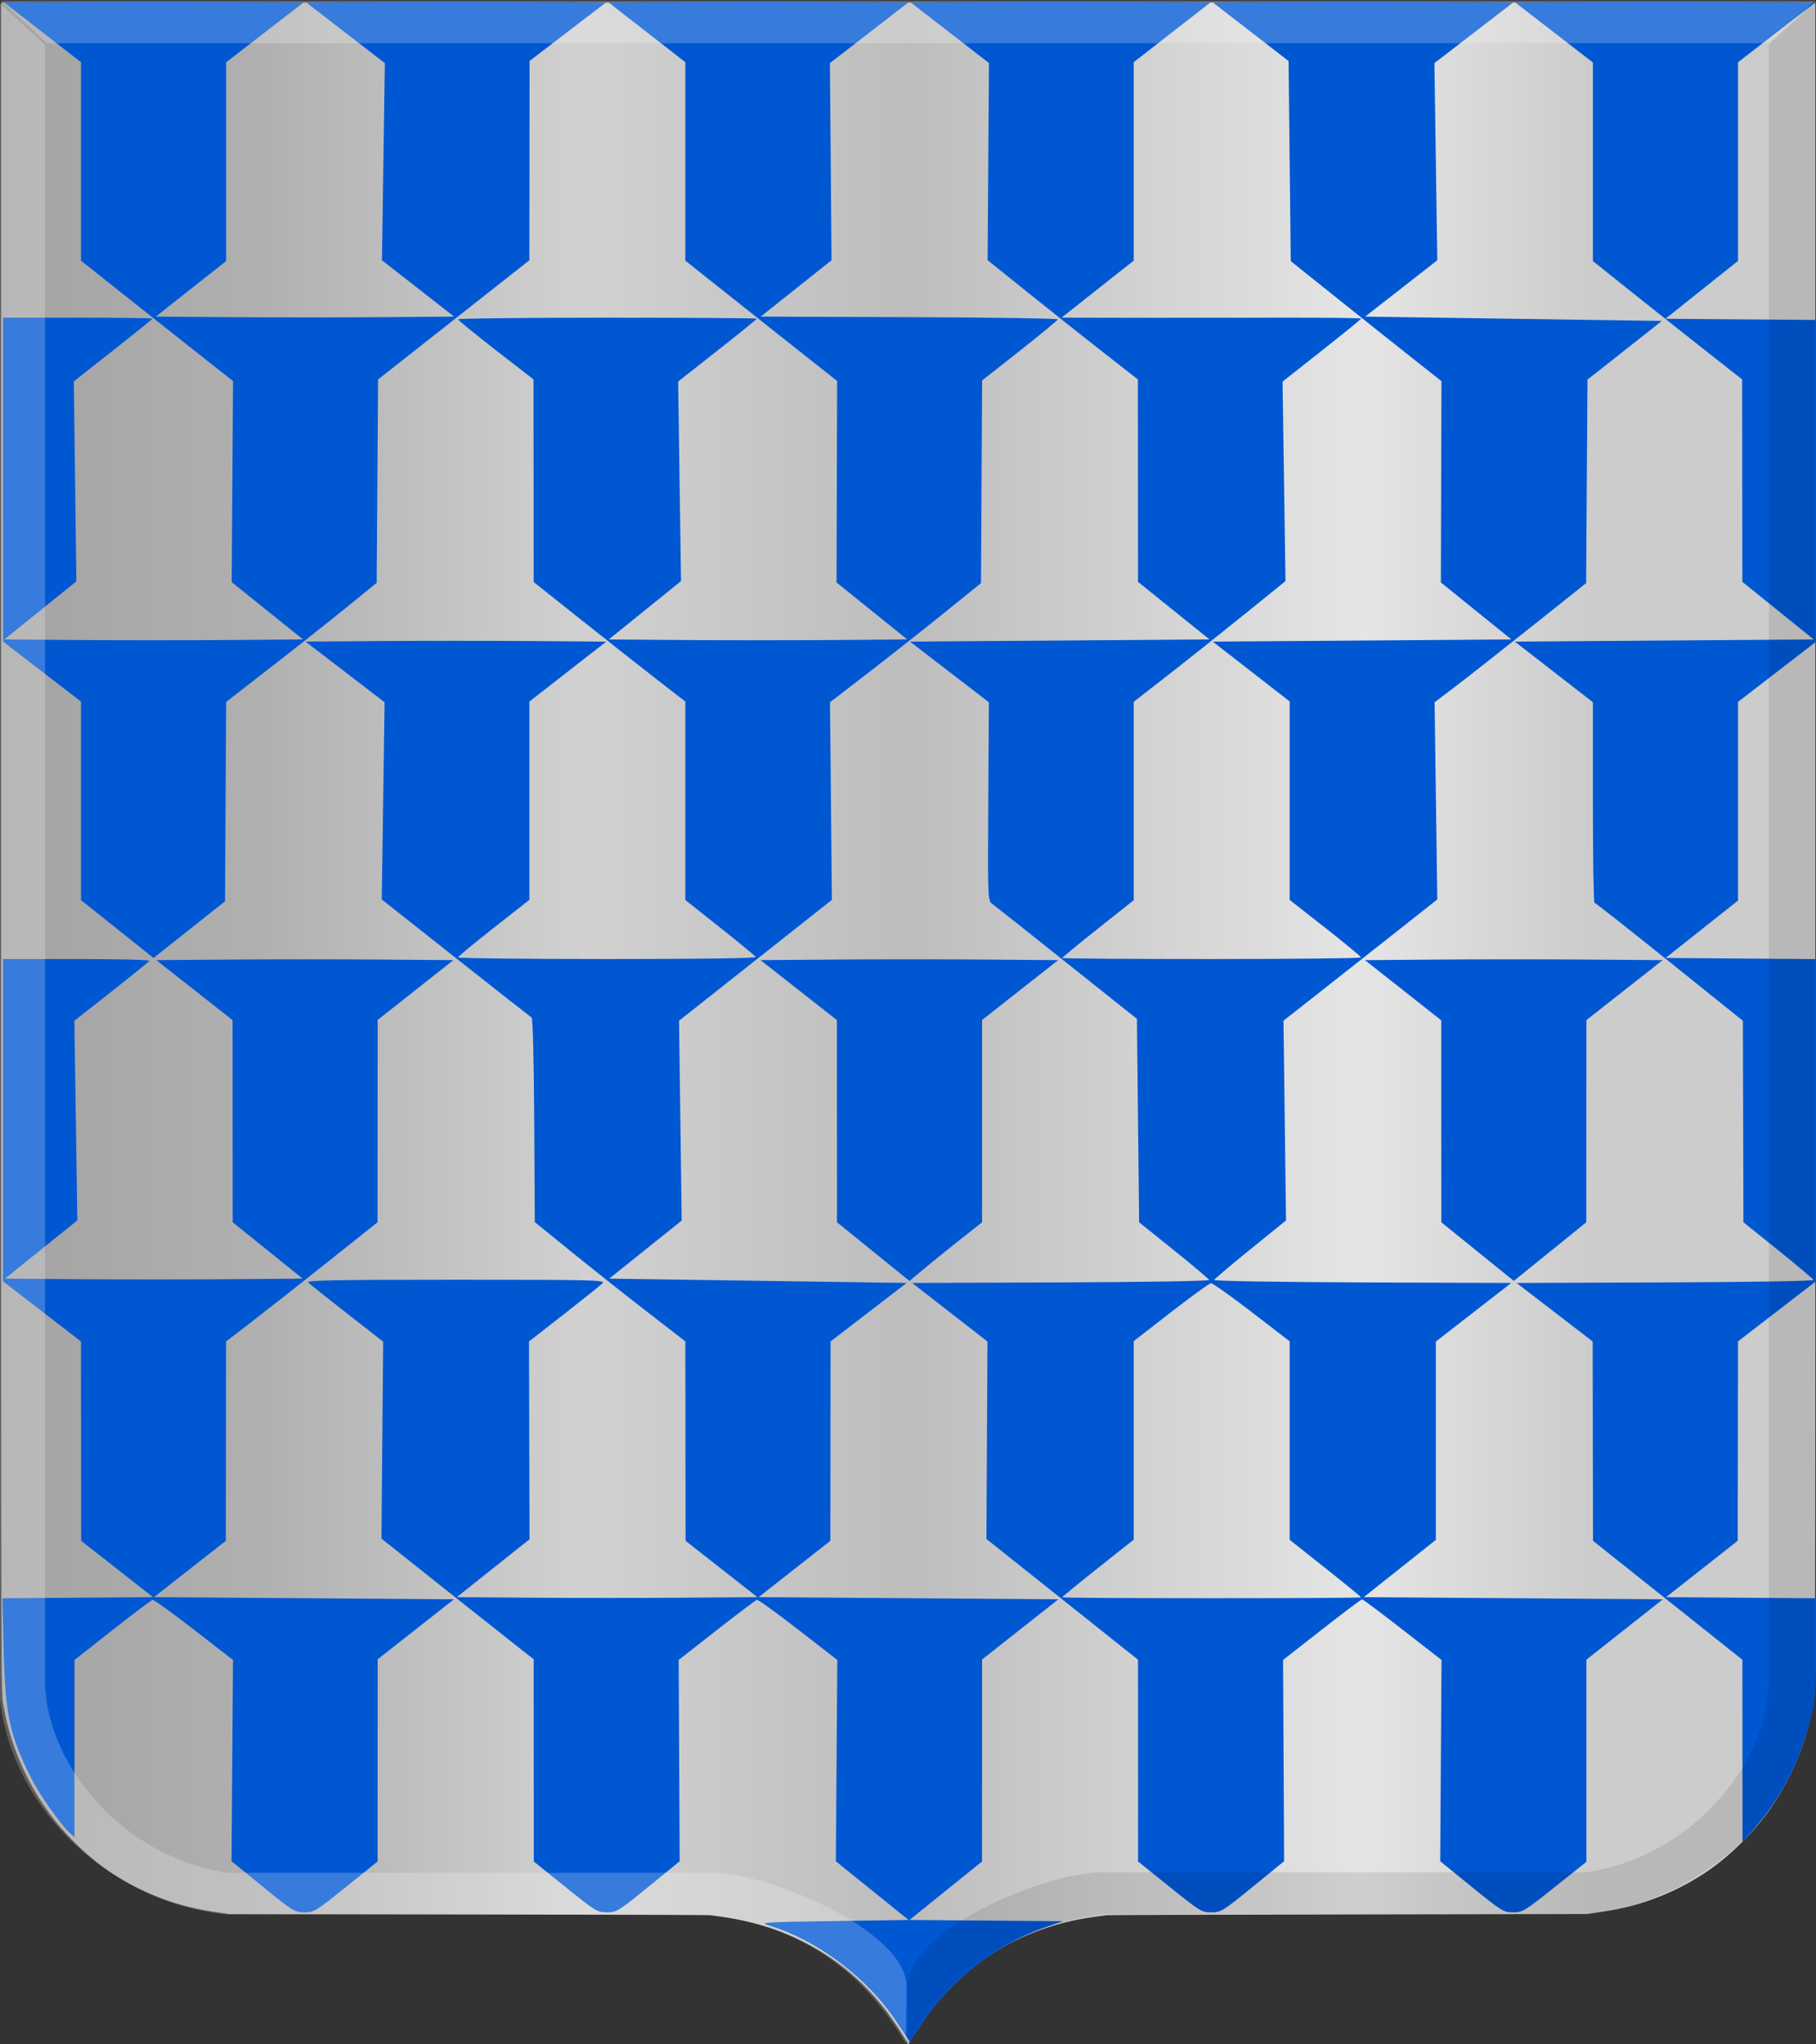 <?xml version="1.0" encoding="UTF-8" standalone="no"?>
<!-- Created with Inkscape (http://www.inkscape.org/) -->

<svg
   xmlns:dc="http://purl.org/dc/elements/1.1/"
   xmlns:cc="http://creativecommons.org/ns#"
   xmlns:rdf="http://www.w3.org/1999/02/22-rdf-syntax-ns#"
   xmlns:svg="http://www.w3.org/2000/svg"
   xmlns="http://www.w3.org/2000/svg"
   xmlns:xlink="http://www.w3.org/1999/xlink"
   xmlns:sodipodi="http://sodipodi.sourceforge.net/DTD/sodipodi-0.dtd"
   xmlns:inkscape="http://www.inkscape.org/namespaces/inkscape"
   width="838.393"
   height="943.456"
   id="svg7619"
   version="1.1"
   inkscape:version="0.48.4 r9939"
   sodipodi:docname="Vair - omgekeerd vair.svg">
  <rect width="100%" height="100%" fill="#333333" stroke="none"/>
  <defs
     id="defs7621">
    <linearGradient
       id="linearGradient4070-6-1">
      <stop
         style="stop-color:#a3a3a3;stop-opacity:1;"
         offset="0"
         id="stop4072-2-3" />
      <stop
         style="stop-color:#b0b0b0;stop-opacity:1;"
         offset="0.143"
         id="stop4074-3-2" />
      <stop
         id="stop4076-8-1"
         offset="0.321"
         style="stop-color:#d1d1d1;stop-opacity:1;" />
      <stop
         style="stop-color:#bdbdbd;stop-opacity:1;"
         offset="0.5"
         id="stop4078-2-6" />
      <stop
         id="stop4080-6-3"
         offset="0.75"
         style="stop-color:#e5e5e5;stop-opacity:1;" />
      <stop
         style="stop-color:#cccccc;stop-opacity:1;"
         offset="0.875"
         id="stop4082-2-8" />
      <stop
         id="stop4084-7-3"
         offset="1"
         style="stop-color:#cccccc;stop-opacity:1;" />
    </linearGradient>
    <linearGradient
       gradientTransform="matrix(-1,0,0,1,-940.599,-1076.053)"
       gradientUnits="userSpaceOnUse"
       y2="1521.872"
       x2="-1157.101"
       y1="1521.872"
       x1="-1418.855"
       id="linearGradient15804"
       xlink:href="#linearGradient4070-6-1"
       inkscape:collect="always" />
    <linearGradient
       id="linearGradient15717"
       inkscape:collect="always">
      <stop
         id="stop15719"
         offset="0"
         style="stop-color:#ffffff;stop-opacity:1;" />
      <stop
         id="stop15721"
         offset="1"
         style="stop-color:#ffffff;stop-opacity:0;" />
    </linearGradient>
    <linearGradient
       gradientTransform="matrix(-1,0,0,1,-1092.555,-1076.053)"
       gradientUnits="userSpaceOnUse"
       y2="1605.392"
       x2="-1343.402"
       y1="1605.392"
       x1="-1384.51"
       id="linearGradient15723"
       xlink:href="#linearGradient15717"
       inkscape:collect="always" />
    <linearGradient
       id="linearGradient23124">
      <stop
         style="stop-color:#cc992d;stop-opacity:1;"
         offset="0"
         id="stop23126" />
      <stop
         style="stop-color:#e1a832;stop-opacity:1;"
         offset="0.143"
         id="stop23128" />
      <stop
         id="stop23130"
         offset="0.321"
         style="stop-color:#e5cf5c;stop-opacity:1;" />
      <stop
         style="stop-color:#e5c547;stop-opacity:1;"
         offset="0.5"
         id="stop23132" />
      <stop
         id="stop23134"
         offset="0.75"
         style="stop-color:#ffffa3;stop-opacity:1;" />
      <stop
         style="stop-color:#ffd94d;stop-opacity:1;"
         offset="0.875"
         id="stop23136" />
      <stop
         id="stop23138"
         offset="1"
         style="stop-color:#ffdb4e;stop-opacity:1;" />
    </linearGradient>
    <linearGradient
       inkscape:collect="always"
       xlink:href="#linearGradient4053-4-8-3-8"
       id="linearGradient15856"
       gradientUnits="userSpaceOnUse"
       gradientTransform="matrix(-1,0,0,1,-280.373,-1807.177)"
       x1="-649.145"
       y1="2202.972"
       x2="-483.659"
       y2="2202.972" />
    <linearGradient
       id="linearGradient4053-4-8-3-8">
      <stop
         style="stop-color:#cc992d;stop-opacity:1;"
         offset="0"
         id="stop4055-9-6-3-1" />
      <stop
         style="stop-color:#e1a832;stop-opacity:1;"
         offset="0.143"
         id="stop4057-8-0-4-3" />
      <stop
         id="stop4059-2-1-2-6"
         offset="0.321"
         style="stop-color:#e5cf5c;stop-opacity:1;" />
      <stop
         style="stop-color:#e5c547;stop-opacity:1;"
         offset="0.5"
         id="stop4061-4-2-2-7" />
      <stop
         id="stop4063-5-6-0-8"
         offset="0.75"
         style="stop-color:#ffffa3;stop-opacity:1;" />
      <stop
         style="stop-color:#ffd94d;stop-opacity:1;"
         offset="0.875"
         id="stop4065-2-0-1-9" />
      <stop
         id="stop4067-9-5-2-5"
         offset="1"
         style="stop-color:#ffdb4e;stop-opacity:1;" />
    </linearGradient>
    <linearGradient
       gradientTransform="matrix(-1,0,0,1,-1531.831,-1294.523)"
       gradientUnits="userSpaceOnUse"
       y2="1821.438"
       x2="-1792.981"
       y1="1821.438"
       x1="-1947.815"
       id="linearGradient16219"
       xlink:href="#linearGradient4053-4-8-3-8"
       inkscape:collect="always" />
    <linearGradient
       id="linearGradient16247"
       inkscape:collect="always">
      <stop
         id="stop16249"
         offset="0"
         style="stop-color:#ffffff;stop-opacity:1;" />
      <stop
         id="stop16251"
         offset="1"
         style="stop-color:#ffffff;stop-opacity:0;" />
    </linearGradient>
    <radialGradient
       gradientUnits="userSpaceOnUse"
       gradientTransform="matrix(1,0,0,1.542,-40.251,-369.42)"
       r="8.071"
       fy="763.515"
       fx="-781.429"
       cy="763.515"
       cx="-781.429"
       id="radialGradient16253"
       xlink:href="#linearGradient16247"
       inkscape:collect="always" />
    <linearGradient
       inkscape:collect="always"
       xlink:href="#linearGradient4070-6-1"
       id="linearGradient8546"
       x1="-36.166"
       y1="509.49"
       x2="800.828"
       y2="509.49"
       gradientUnits="userSpaceOnUse" />
    <linearGradient
       inkscape:collect="always"
       xlink:href="#linearGradient4070-6-1"
       id="linearGradient8592"
       x1="-103.801"
       y1="520.073"
       x2="733.872"
       y2="520.073"
       gradientUnits="userSpaceOnUse" />
    <linearGradient
       inkscape:collect="always"
       xlink:href="#linearGradient4070-6-1"
       id="linearGradient8630"
       x1="-105.561"
       y1="517.767"
       x2="732.029"
       y2="517.767"
       gradientUnits="userSpaceOnUse" />
    <linearGradient
       inkscape:collect="always"
       xlink:href="#linearGradient4070-6-1"
       id="linearGradient8676"
       x1="-96.271"
       y1="515.765"
       x2="741.319"
       y2="515.765"
       gradientUnits="userSpaceOnUse" />
  </defs>
  <sodipodi:namedview
     id="base"
     pagecolor="#ffffff"
     bordercolor="#666666"
     borderopacity="1.0"
     inkscape:pageopacity="0.0"
     inkscape:pageshadow="2"
     inkscape:zoom="0.7"
     inkscape:cx="186.11832"
     inkscape:cy="627.70088"
     inkscape:document-units="px"
     inkscape:current-layer="layer1"
     showgrid="false"
     fit-margin-top="0"
     fit-margin-left="0"
     fit-margin-right="0"
     fit-margin-bottom="0"
     inkscape:window-width="1600"
     inkscape:window-height="837"
     inkscape:window-x="-8"
     inkscape:window-y="-8"
     inkscape:window-maximized="1" />
  <g
     inkscape:label="Laag 1"
     inkscape:groupmode="layer"
     id="layer1"
     transform="translate(96.781,-43.469)">
    <path
       inkscape:connector-curvature="0"
       id="path15028-58-75-8"
       d="m 322.109,986.536 c 0,-1.037 -6.529,-10.984 -10.607,-16.16 -12.674,-16.087 -28.277,-27.685 -47.388,-35.225 -7.913,-3.122 -18.564,-5.812 -27.974,-7.064 -2.177,-0.289 -4.51,-0.608 -5.185,-0.707 -0.675,-0.099 -50.845,-0.262 -111.488,-0.358 l -110.259,-0.179 -3.957,-0.56 c -5.884,-0.833 -9.762,-1.541 -14.168,-2.587 -14.14,-3.357 -28.276,-9.838 -40.006,-18.341 -7.66,-5.553 -16.289,-13.868 -22.54,-21.722 -11.927,-14.983 -20.553,-34.156 -23.595,-52.439 -1.279,-7.692 -1.206,16.43 -1.212,-397.895 l 0,-388.695 418.795,0 418.794,0 0,388.695 c 0,414.325 0.067,390.203 -1.212,397.895 -3.042,18.284 -11.668,37.456 -23.594,52.439 -6.251,7.854 -14.88,16.169 -22.54,21.722 -11.744,8.513 -25.85,14.98 -40.006,18.341 -4.406,1.046 -8.283,1.754 -14.168,2.587 l -3.957,0.56 -110.259,0.179 c -60.643,0.099 -110.812,0.259 -111.488,0.358 -0.676,0.099 -3.009,0.417 -5.186,0.707 -30.845,4.105 -56.716,18.622 -75.363,42.289 -3.688,4.681 -9.914,14.06 -10.688,16.099 -0.216,0.565 -0.738,0.608 -0.738,0.062 z"
       style="fill:url(#linearGradient8676);fill-opacity:1.0;stroke:none" />
    <path
       style="fill:#0057d2;fill-opacity:1"
       d="m 317.612,977.319 c -13.512,-20.783 -37.004,-38.555 -60,-45.389 -4.024,-1.196 -0.821,-1.39 30.285,-1.837 l 34.785,-0.5 -16.785,-13.541 -16.785,-13.541 0.334,-46.459 0.334,-46.459 -18.045,-14 c -9.925,-7.7 -18.502,-13.891 -19.061,-13.758 -0.559,0.133 -8.919,6.433 -18.579,14 l -17.563,13.758 0.238,46.449 0.238,46.449 -14.449,11.78 c -13.794,11.246 -14.659,11.781 -19.091,11.801 -4.443,0.018 -5.269,-0.484 -19.231,-11.729 l -14.588,-11.75 -0.018,-46.659 -0.018,-46.659 -6.75,-5.287 c -3.712,-2.908 -19.529,-15.436 -35.147,-27.841 l -28.397,-22.555 0.397,-45.447 0.397,-45.447 -16.714,-13.053 c -9.193,-7.179 -17.267,-13.612 -17.943,-14.296 -0.98,-0.991 12.864,-1.243 68.171,-1.243 64.072,2.8e-4 69.275,0.125 67.775,1.626 -0.894,0.894 -8.903,7.303 -17.798,14.243 l -16.172,12.617 0.127,45.649 0.127,45.649 -16.787,13.351 -16.787,13.351 34.75,0.263 c 19.113,0.145 50.334,0.145 69.381,0 l 34.631,-0.263 -16.576,-13 -16.576,-13 -0.054,-46.019 -0.054,-46.019 -17.75,-13.736 c -9.762,-7.555 -25.4,-19.942 -34.75,-27.527 l -17,-13.791 -0.26,-46.901 c -0.152,-27.377 -0.645,-47.139 -1.186,-47.473 -0.509,-0.315 -16.29,-12.713 -35.068,-27.553 l -34.142,-26.981 0.659,-45.5 0.659,-45.5 -18.247,-14 -18.247,-14 34.666,-0.263 c 19.066,-0.145 50.303,-0.145 69.416,0 l 34.75,0.263 -17.75,13.833 -17.75,13.833 0,45.754 0,45.754 -16.429,12.913 c -9.036,7.102 -16.461,13.25 -16.5,13.663 -0.039,0.413 31.006,0.75 68.988,0.75 44.043,0 68.843,-0.349 68.464,-0.964 -0.328,-0.53 -7.779,-6.662 -16.559,-13.627 l -15.964,-12.664 0,-45.79 0,-45.79 -13.25,-10.285 c -7.287,-5.657 -23.038,-18.065 -35,-27.574 l -21.75,-17.29 -0.041,-46.759 -0.041,-46.759 -17.397,-13.5 c -9.568,-7.425 -17.425,-13.838 -17.459,-14.25 -0.034,-0.412 30.988,-0.75 68.938,-0.75 37.95,0 69,0.203 69,0.45 0,0.248 -8.172,6.876 -18.16,14.73 l -18.16,14.28 0.665,46.063 0.665,46.063 -16.676,13.457 -16.676,13.457 34.744,0.263 c 19.109,0.145 50.115,0.145 68.9,0 l 34.156,-0.263 -16.324,-13.147 -16.324,-13.147 0.139,-46.49 0.139,-46.49 -16.294,-12.885 c -8.962,-7.087 -24.732,-19.586 -35.044,-27.777 l -18.75,-14.892 0,-45.795 0,-45.795 -17.715,-13.791 -17.715,-13.791 34.715,-0.262 c 19.093,-0.145 50.228,-0.145 69.188,0 l 34.473,0.262 -18.096,14 -18.096,14 0.372,45.5 0.372,45.5 -16.345,13 -16.345,13 68.595,0.257 c 37.727,0.141 68.575,0.591 68.55,1 -0.024,0.409 -7.895,6.924 -17.49,14.478 l -17.445,13.735 -0.26,46.763 -0.26,46.763 -17,13.738 c -9.35,7.556 -25.035,19.932 -34.855,27.502 l -17.855,13.763 0.439,45.596 0.439,45.596 -35.284,27.891 -35.284,27.891 0.609,46.123 0.609,46.123 -16.735,13.389 -16.735,13.389 68.662,1 68.662,1 -17.558,13.5 -17.558,13.5 -0.046,46 -0.046,46 -16.549,13 -16.549,13 69.186,0.5 69.186,0.5 -17.618,13.893 -17.618,13.893 -0.012,46.607 -0.012,46.607 -16.738,13.5 -16.738,13.5 35.5,0.282 35.5,0.282 -7.298,2.479 c -23.197,7.88 -44.237,24.167 -58.076,44.956 -2.929,4.4 -5.393,8.042 -5.476,8.093 -0.083,0.051 -2.626,-3.714 -5.651,-8.367 z m -293,-63.062 -14.5,-11.795 0.336,-46.435 0.336,-46.435 -18.047,-14 c -9.926,-7.7 -18.524,-13.884 -19.107,-13.743 -0.583,0.141 -8.925,6.441 -18.539,14 l -17.479,13.743 0,40.924 -3.05e-4,40.924 -2.599,-2.424 c -3.934,-3.669 -13.76,-17.657 -17.172,-24.446 -10.207,-20.305 -12.161,-29.326 -12.938,-59.715 l -0.607,-23.737 34.776,-0.263 34.776,-0.263 -16.581,-13 -16.581,-13 -0.04,-46 -0.04,-46 -17.996,-13.873 -17.996,-13.873 0,-74.377 0,-74.377 34.059,0 c 18.733,0 33.839,0.356 33.57,0.791 -0.268,0.435 -8.183,6.847 -17.586,14.25 l -17.097,13.459 0.684,46.065 0.685,46.065 -16.709,13.435 -16.709,13.435 34.625,0.263 c 19.044,0.145 49.969,0.145 68.722,0 l 34.097,-0.263 -16.153,-13 -16.153,-13 -0.03,-46.657 -0.03,-46.657 -17.61,-13.843 -17.61,-13.843 34.683,-0.263 c 19.076,-0.145 49.941,-0.145 68.589,0 l 33.905,0.263 -17.479,13.804 -17.479,13.804 -0.034,46.696 -0.034,46.696 -22.717,18.077 c -12.494,9.943 -28.224,22.318 -34.955,27.5 l -12.239,9.423 -0.055,46 -0.055,46 -16.59,13 -16.59,13 69.243,0.5 69.243,0.5 -17.61,13.843 -17.61,13.843 -0.018,46.657 -0.018,46.657 -14.588,11.75 c -13.961,11.244 -14.788,11.749 -19.231,11.73 -4.431,-0.018 -5.303,-0.558 -19.142,-11.815 z m 418.607,0.086 -14.585,-11.75 -0.009,-46.561 -0.012,-46.561 -34.999,-27.863 -34.999,-27.863 0.249,-45.558 0.249,-45.558 -17.393,-13.519 -17.393,-13.519 68.724,-0.257 c 39.225,-0.147 68.582,-0.636 68.393,-1.14 -0.182,-0.486 -7.531,-6.672 -16.331,-13.747 l -16,-12.864 -0.5,-46.932 -0.5,-46.932 -32.5,-25.897 c -17.875,-14.243 -33.376,-26.527 -34.447,-27.296 -1.887,-1.356 -1.938,-2.803 -1.682,-47.167 l 0.265,-45.768 -18.201,-14 -18.201,-14 69.14,-0.5 69.14,-0.5 -16.507,-13.284 -16.507,-13.284 -0.034,-46.716 -0.034,-46.716 -15.717,-12.275 c -8.644,-6.751 -24.253,-19.137 -34.686,-27.523 l -18.97,-15.248 0.314,-45.493 0.314,-45.493 L 341.734,58.576 323.666,44.593 358.139,44.331 c 18.96,-0.145 50.095,-0.145 69.188,0 l 34.715,0.262 -17.715,13.791 -17.715,13.791 0,45.797 0,45.797 -16.672,13.162 -16.672,13.162 34.422,0.036 c 18.932,0.018 50.06,0.003 69.172,-0.035 19.113,-0.039 34.75,0.144 34.75,0.408 0,0.264 -8.164,6.917 -18.142,14.785 l -18.142,14.306 0.677,46.047 0.677,46.047 -19.784,15.983 c -10.881,8.791 -26.647,21.322 -35.034,27.847 l -15.25,11.864 0,45.784 0,45.784 -16.5,13.085 c -9.075,7.197 -16.5,13.304 -16.5,13.572 0,0.268 31.05,0.487 69,0.487 37.95,0 68.975,-0.337 68.946,-0.75 -0.03,-0.412 -7.455,-6.554 -16.5,-13.647 l -16.446,-12.897 0,-45.805 0,-45.805 -17.75,-13.798 -17.75,-13.798 68.937,-0.5 68.937,-0.5 -16.281,-13.15 -16.281,-13.15 0.139,-46.449 0.139,-46.449 -13.789,-10.901 c -7.584,-5.996 -23.241,-18.465 -34.794,-27.709 L 499.113,163.979 498.613,117.813 498.113,71.647 480.63,58.12 463.147,44.593 497.88,44.331 c 19.103,-0.145 50.313,-0.145 69.356,0 l 34.623,0.262 -18.204,14 -18.204,14 0.661,45.5 0.661,45.5 -16.651,13 -16.651,13 68.491,1 68.491,1 -17.17,13.541 -17.17,13.541 -0.313,46.959 -0.313,46.959 -25.187,20.063 c -13.853,11.035 -29.593,23.41 -34.98,27.5 l -9.793,7.437 0.622,45.5 0.622,45.5 -20.328,16.05 c -11.181,8.828 -27.157,21.416 -35.504,27.974 l -15.176,11.924 0.581,46.099 0.581,46.099 -16.405,13.289 c -9.023,7.309 -16.554,13.685 -16.736,14.17 -0.188,0.501 29.302,0.992 68.393,1.138 l 68.724,0.257 -17.393,13.517 -17.393,13.517 0,45.764 0,45.764 -16.644,13.219 -16.644,13.219 69.032,0.5 69.032,0.5 -17.638,13.934 -17.638,13.934 0,46.637 0,46.637 -14.637,11.679 c -13.948,11.13 -14.854,11.678 -19.25,11.659 -4.393,-0.018 -5.305,-0.583 -19.113,-11.811 l -14.5,-11.791 0.306,-46.439 0.306,-46.439 -17.987,-14 c -9.893,-7.7 -18.309,-14 -18.702,-14 -0.393,0 -8.761,6.3 -18.596,14 l -17.881,14 0.242,46.436 0.242,46.436 -14.465,11.793 c -13.822,11.269 -14.672,11.794 -19.119,11.814 -4.458,0.018 -5.269,-0.475 -19.239,-11.729 z m 88.393,-133.645 c 0,-0.217 -7.425,-6.286 -16.5,-13.486 l -16.5,-13.091 0,-45.802 0,-45.803 -17.487,-13.462 c -9.618,-7.404 -18.111,-13.409 -18.873,-13.344 -0.762,0.065 -9.093,6.108 -18.513,13.429 l -17.127,13.311 0,45.808 0,45.808 -16.5,13.085 c -9.075,7.197 -16.5,13.277 -16.5,13.513 0,0.235 31.05,0.428 69,0.428 37.95,0 69,-0.178 69,-0.395 z m 176.043,70.838 -0.043,-42.057 -34.479,-27.443 -34.479,-27.443 -0.072,-46 -0.072,-46 -17.558,-13.5 -17.558,-13.5 68.69,-0.257 c 39.205,-0.147 68.548,-0.636 68.359,-1.14 -0.182,-0.486 -7.531,-6.673 -16.331,-13.748 l -16,-12.865 -0.128,-46.495 -0.128,-46.495 -33.872,-27.209 c -18.63,-14.965 -34.209,-27.228 -34.622,-27.25 -0.412,-0.021 -0.75,-20.86 -0.75,-46.307 l 0,-46.266 -18.021,-13.984 -18.021,-13.984 68.978,-0.5 68.978,-0.5 -16.457,-13.294 -16.457,-13.294 -0.049,-46.706 -0.049,-46.706 -18.701,-14.719 c -10.286,-8.095 -25.789,-20.389 -34.451,-27.32 l -15.75,-12.601 0,-45.821 0,-45.821 -17.932,-13.859 -17.932,-13.859 34.359,-0.262 c 18.897,-0.145 50.078,-0.145 69.291,0 l 34.932,0.262 -17.859,13.805 -17.859,13.805 0,45.84 0,45.84 -16.75,13.355 -16.75,13.355 34.75,0.263 34.75,0.263 0,74.276 0,74.276 -18,13.867 -18,13.867 0,45.852 0,45.852 -16.713,13.242 -16.713,13.242 34.713,0.263 34.713,0.263 0,74.339 0,74.339 -18,13.878 -18,13.878 -0.071,46.019 -0.071,46.019 -16.54,13 -16.54,13 34.611,0.263 34.611,0.263 -10e-4,22.737 c -10e-4,20.731 -0.217,23.619 -2.449,32.737 -4.959,20.261 -13.772,37.108 -27.462,52.5 l -4.002,4.5 -0.043,-42.057 z M 306.38,621.137 l -16.733,-13.544 -0.018,-46.655 -0.018,-46.655 -17.644,-13.845 -17.644,-13.845 34.717,-0.263 c 19.094,-0.145 50.016,-0.145 68.714,0 l 33.997,0.263 -17.57,13.817 -17.57,13.818 -0.006,46.682 -0.006,46.682 -10.744,8.5 c -5.909,4.675 -13.444,10.77 -16.744,13.544 l -6,5.044 -16.733,-13.544 z m 278.999,-0.018 -16.732,-13.524 -0.018,-46.607 -0.018,-46.607 -17.618,-13.893 -17.618,-13.893 34.045,-0.263 c 18.725,-0.145 49.653,-0.145 68.728,0 l 34.683,0.263 -17.61,13.843 -17.61,13.843 -0.027,46.657 -0.027,46.657 -16.724,13.524 -16.724,13.524 -16.732,-13.524 z m -628.016,-148.861 -16.75,-13.359 0,-45.815 0,-45.815 -17.97,-13.837 -17.97,-13.837 -0.03,-74.75 -0.03,-74.75 34.5,0 c 18.975,0 34.5,0.179 34.5,0.399 0,0.22 -8.17,6.833 -18.155,14.696 l -18.155,14.297 0.582,46.151 0.582,46.151 -16.623,13.403 -16.623,13.403 34.123,0.263 c 18.768,0.145 49.794,0.145 68.946,0 l 34.823,-0.263 -16.464,-13.226 -16.464,-13.226 0.308,-46.395 0.308,-46.395 -16.344,-12.893 C -14.533,199.368 -30.325,186.863 -40.638,178.671 l -18.75,-14.895 0,-45.793 0,-45.793 -17.75,-13.798 -17.75,-13.798 34.75,-0.262 c 19.113,-0.145 50.224,-0.145 69.138,0 l 34.388,0.262 -17.887,13.81 -17.888,13.81 0,45.872 0,45.872 -16.231,12.818 -16.231,12.818 34.804,0.263 c 19.142,0.145 50.125,0.145 68.849,0 l 34.045,-0.263 -16.648,-13 -16.648,-13 0.665,-45.5 0.665,-45.5 -18.161,-14 -18.161,-14 34.526,-0.262 c 18.989,-0.145 50.132,-0.145 69.206,0 l 34.681,0.262 -17.629,13.5 -17.629,13.5 -0.056,46 -0.056,46 -34.919,27.5 -34.919,27.5 -0.327,46.941 -0.327,46.941 -14,11.376 c -7.7,6.257 -23.333,18.619 -34.74,27.472 l -20.74,16.097 -0.259,46.008 -0.259,46.008 -16.5,13.09 -16.5,13.09 -16.75,-13.359 z"
       id="path4919"
       inkscape:connector-curvature="0" />
    <path
       sodipodi:nodetypes="cccccccccccc"
       inkscape:connector-curvature="0"
       id="path15042-78-3-9-3"
       d="m -97.33,44.525 21.365,19.649 0,757.216 c 1.539,37.749 36.617,79.483 84.444,86.428 l 223.474,0 c 26.783,0 89.765,26.924 89.765,52.414 l -0.286,26.449 c -24.411,-41.784 -58.865,-56.064 -91.711,-59.559 l -0.03,0 -221.225,0 c -53.228,-5.04 -102.847,-48.917 -105.809,-105.731 z"
       style="opacity:0.218;fill:#ffffff;fill-opacity:1;stroke:none" />
    <path
       sodipodi:nodetypes="cccccccccccc"
       inkscape:connector-curvature="0"
       id="path15042-7-9-4-0-8"
       d="m 741.248,44.298 -21.365,19.649 0,757.217 c -1.54,37.748 -36.617,79.483 -84.445,86.427 l -223.474,0 c -26.783,0 -89.765,26.924 -89.765,52.414 l 0.286,26.449 c 24.411,-41.784 58.865,-56.064 91.712,-59.56 l 0.03,0 221.225,0 c 53.228,-5.04 102.847,-48.917 105.81,-105.731 z"
       style="opacity:0.317;fill:#000000;fill-opacity:0.316;stroke:none" />
    <path
       inkscape:connector-curvature="0"
       id="path15070-7-3-8-7"
       d="m 741.185,43.767 -21.39,19.649 -794.877,0 -21.365,-19.649 z"
       style="opacity:0.52;fill:#ffffff;fill-opacity:0.415;stroke:#000000;stroke-width:0.268px;stroke-linecap:butt;stroke-linejoin:miter;stroke-opacity:0" />
  </g>
</svg>
